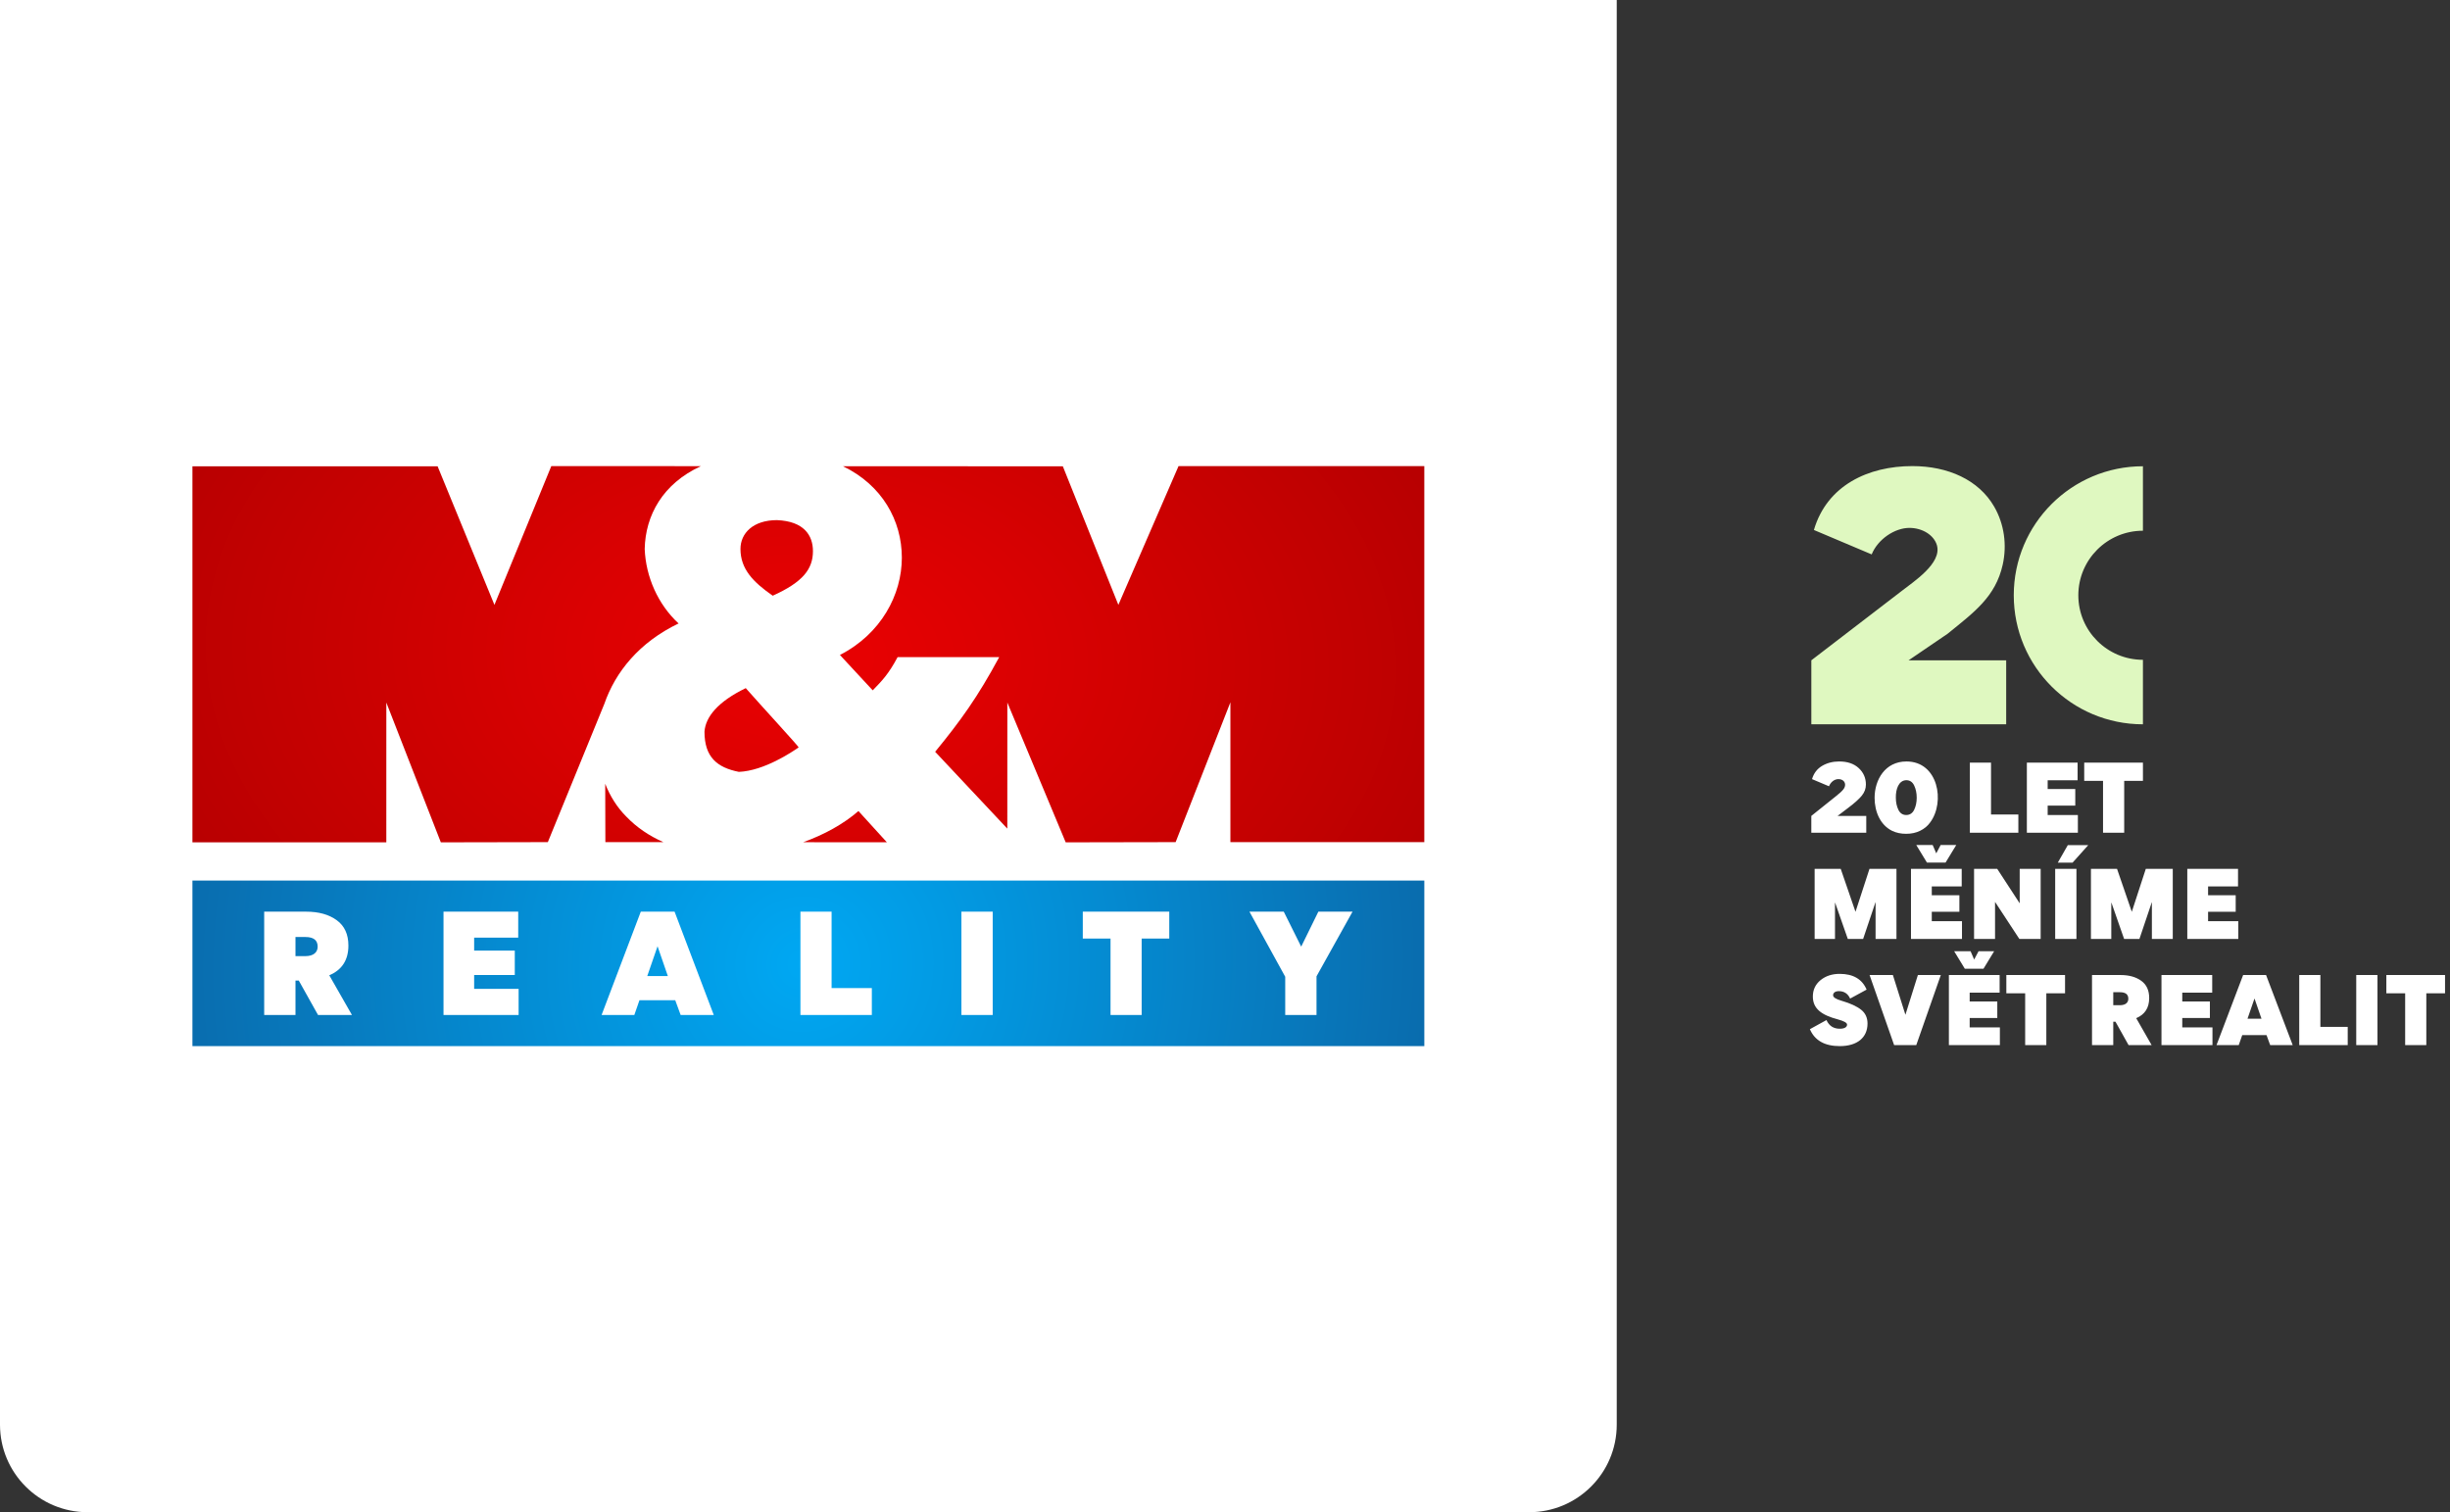 <svg width="162" height="100" viewBox="0 0 162 100" fill="none" xmlns="http://www.w3.org/2000/svg">
<rect x="0" y="0" width="162" height="100" fill="#333333" stroke="none"/>
<g clip-path="url(#clip0_5518_15092)">
<path d="M0 -1.114C0 -4.312 2.593 -6.904 5.791 -6.904H101.112C104.31 -6.904 106.903 -4.312 106.903 -1.114V94.209C106.903 97.407 104.31 100 101.112 100H5.791C2.593 100 0 97.407 0 94.209V-1.114Z" fill="white"/>
<path fill-rule="evenodd" clip-rule="evenodd" d="M94.18 69.178V58.23H12.723V69.178H94.18Z" fill="url(#paint0_radial_5518_15092)"/>
<path d="M23.273 67.121L21.772 64.494C22.618 64.136 23.037 63.48 23.037 62.529C23.037 61.788 22.784 61.23 22.269 60.854C21.754 60.478 21.082 60.287 20.244 60.287H17.469V67.121H19.538V64.843H19.756L21.03 67.121H23.273ZM19.538 61.963H20.192C20.733 61.963 21.004 62.172 21.004 62.6C21.004 62.975 20.733 63.228 20.184 63.228H19.538V61.963ZM34.266 60.287H29.326V67.121H34.292V65.392H31.352V64.476H34.039V62.862H31.352V62.007H34.266V60.287ZM42.283 66.142H44.648L45.007 67.121H47.197L44.605 60.287H42.371L39.778 67.121H41.943L42.283 66.142ZM44.16 64.546H42.798L43.479 62.574L44.16 64.546ZM52.927 60.287V67.121H57.648V65.34H54.987V60.287H52.927ZM65.64 60.287H63.571V67.121H65.64V60.287ZM73.431 67.121H75.49V62.067H77.315V60.287H71.597V62.067H73.431V67.121ZM84.982 67.121H87.051V64.563L89.433 60.287H87.173L86.038 62.6L84.886 60.287H82.617L84.982 64.59V67.121Z" fill="white"/>
<path fill-rule="evenodd" clip-rule="evenodd" d="M49.311 45.505C50.291 46.621 52.81 49.354 52.81 49.425C52.39 49.714 50.536 50.972 48.856 51.043C47.422 50.756 46.582 50.073 46.582 48.382C46.653 47.412 47.457 46.405 49.311 45.505ZM12.723 55.703H25.544L25.545 46.459L29.149 55.703L36.224 55.689L39.959 46.55C40.688 44.438 42.271 42.474 44.869 41.228C43.504 39.969 42.7 38.135 42.629 36.302C42.675 34.096 43.811 31.988 46.344 30.826L36.454 30.822L32.693 39.999L28.936 30.837H12.723V55.703ZM66.606 54.795L66.608 46.459L70.467 55.703L77.736 55.689L81.357 46.444V55.689H94.179V30.822H77.928L73.949 39.999L70.278 30.837L55.736 30.83C58.332 32.079 59.632 34.428 59.632 36.877C59.632 39.322 58.267 41.911 55.538 43.312L57.707 45.651C58.337 45.004 58.757 44.571 59.351 43.457H66.069C64.635 46.117 63.515 47.663 61.835 49.714L66.606 54.795ZM40.018 51.83L40.029 55.689L43.867 55.69C42.937 55.28 42.096 54.718 41.405 53.993C40.807 53.395 40.341 52.654 40.018 51.83ZM53.104 55.695L58.642 55.699L56.763 53.633C55.786 54.481 54.517 55.189 53.104 55.695ZM51.095 39.393C49.801 38.494 48.962 37.631 48.962 36.302C48.962 35.258 49.801 34.395 51.375 34.395C53.16 34.468 53.754 35.403 53.754 36.445C53.754 37.631 53.09 38.494 51.095 39.393Z" fill="url(#paint1_radial_5518_15092)"/>
</g>
<g clip-path="url(#clip1_5518_15092)">
<path d="M119.77 47.897H132.654V43.665H126.201L128.778 41.911C130.533 40.485 131.952 39.47 132.427 37.331C132.712 36.039 132.528 34.661 131.863 33.508C130.839 31.73 128.802 30.822 126.448 30.822C123.538 30.822 120.806 32.092 119.94 35.047L123.76 36.662C124.168 35.654 125.289 34.909 126.255 34.909C127.118 34.909 127.88 35.39 128.073 36.054C128.419 37.254 126.521 38.468 125.717 39.101L119.77 43.665V47.897ZM141.696 30.833C136.979 30.833 133.155 34.653 133.155 39.365C133.155 44.077 136.979 47.897 141.696 47.897V43.632C139.337 43.632 137.424 41.721 137.424 39.365C137.424 37.008 139.337 35.096 141.696 35.096V30.833Z" fill="#DFF8C0"/>
<path d="M119.769 55.067H123.402V53.955H121.506L122.216 53.416C122.631 53.103 122.927 52.836 123.106 52.617C123.289 52.392 123.378 52.149 123.378 51.882C123.378 51.445 123.218 51.084 122.903 50.793C122.589 50.503 122.163 50.355 121.612 50.355C121.18 50.355 120.801 50.456 120.474 50.651C120.148 50.847 119.929 51.137 119.816 51.522L120.937 51.995C121.048 51.718 121.292 51.522 121.559 51.522C121.849 51.522 122.003 51.7 122.003 51.894C122.003 52.107 121.861 52.285 121.411 52.641L119.769 53.955V55.067ZM123.953 52.759C123.953 53.665 124.32 54.553 125.115 54.944C125.387 55.073 125.695 55.138 126.039 55.138C126.382 55.138 126.69 55.073 126.963 54.938C127.242 54.802 127.461 54.618 127.627 54.387C128.634 53.032 128.16 50.349 126.056 50.355C124.646 50.355 123.953 51.569 123.953 52.759ZM126.045 51.593C126.282 51.593 126.453 51.706 126.566 51.936C126.678 52.167 126.738 52.439 126.738 52.753C126.738 53.061 126.678 53.328 126.566 53.558C126.453 53.783 126.276 53.895 126.045 53.895C125.814 53.895 125.642 53.783 125.529 53.558C125.417 53.328 125.358 53.061 125.358 52.753C125.346 52.185 125.547 51.605 126.045 51.593ZM130.252 50.432V55.067H133.459V53.86H131.651V50.432H130.252ZM137.376 50.432H134.021V55.067H137.394V53.895H135.397V53.273H137.222V52.178H135.397V51.599H137.376V50.432ZM139.058 55.067H140.457V51.639H141.696V50.432H137.814V51.639H139.058V55.067ZM124.012 59.663H124.018V62.09H125.399V57.455H123.615L122.69 60.296L121.713 57.455H119.988V62.09H121.334V59.699H121.345L122.181 62.09H123.195L124.012 59.663ZM126.708 55.88L127.414 57.04H128.646L129.352 55.88H128.32L128.03 56.431L127.793 55.88H126.708ZM129.713 57.455H126.359V62.09H129.731V60.918H127.734V60.296H129.559V59.201H127.734V58.62H129.713V57.455ZM131.917 59.651H131.924L133.524 62.09H134.933V57.455H133.547V59.728H133.542L132.06 57.455H130.53V62.09H131.917V59.651ZM138.081 55.886H136.729L136.066 57.046H137.043L138.081 55.886ZM137.299 57.455H135.894V62.09H137.299V57.455ZM142.282 59.663H142.288V62.09H143.669V57.455H141.886L140.96 60.296L139.983 57.455H138.258V62.09H139.604V59.699H139.616L140.451 62.09H141.465L142.282 59.663ZM147.984 57.455H144.629V62.09H148.001V60.918H146.004V60.296H147.83V59.201H146.004V58.62H147.984V57.455ZM121.648 69.178C122.809 69.178 123.485 68.609 123.485 67.686C123.485 67.301 123.343 66.993 123.063 66.773C122.785 66.55 122.352 66.348 121.76 66.176C121.393 66.07 121.209 65.951 121.209 65.815C121.209 65.655 121.345 65.543 121.588 65.543C121.938 65.543 122.187 65.708 122.335 66.034L123.425 65.442C123.134 64.75 122.536 64.4 121.642 64.4C121.144 64.4 120.722 64.537 120.379 64.815C120.041 65.093 119.87 65.454 119.87 65.898C119.87 66.704 120.444 67.123 121.511 67.407C121.926 67.52 122.133 67.632 122.133 67.757C122.133 67.917 121.967 68.029 121.653 68.029C121.239 68.029 120.943 67.84 120.77 67.455L119.674 68.059C119.994 68.804 120.651 69.178 121.648 69.178ZM123.621 64.477L125.245 69.112H126.708L128.332 64.477H126.815L125.991 67.105L125.162 64.477H123.621ZM129.214 62.903L129.92 64.063H131.152L131.858 62.903H130.827L130.536 63.454L130.3 62.903H129.214ZM132.22 64.477H128.865V69.112H132.237V67.941H130.24V67.319H132.066V66.224H130.24V65.643H132.22V64.477ZM133.909 69.112H135.308V65.685H136.546V64.477H132.664V65.685H133.909V69.112ZM142.271 69.112L141.252 67.33C141.826 67.087 142.11 66.644 142.11 65.999C142.11 65.495 141.939 65.117 141.589 64.862C141.24 64.607 140.783 64.477 140.214 64.477H138.329V69.112H139.734V67.567H139.882L140.747 69.112H142.271ZM139.734 65.614H140.179C140.546 65.614 140.73 65.756 140.73 66.046C140.73 66.301 140.546 66.473 140.173 66.473H139.734V65.614ZM146.277 64.477H142.922V69.112H146.294V67.941H144.297V67.319H146.123V66.224H144.297V65.643H146.277V64.477ZM148.262 68.45H149.868L150.111 69.112H151.599L149.838 64.477H148.321L146.561 69.112H148.031L148.262 68.45ZM149.535 67.366H148.611L149.073 66.028L149.535 67.366ZM152.031 64.477V69.112H155.237V67.905H153.429V64.477H152.031ZM157.204 64.477H155.8V69.112H157.204V64.477ZM159.035 69.112H160.434V65.685H161.672V64.477H157.791V65.685H159.035V69.112Z" fill="white"/>
</g>
<defs>
<radialGradient id="paint0_radial_5518_15092" cx="0" cy="0" r="1" gradientTransform="matrix(52.158 0.838 -1.118 52.582 53.103 63.762)" gradientUnits="userSpaceOnUse">
<stop stop-color="#00A8F3"/>
<stop offset="1" stop-color="#0C5C9B"/>
</radialGradient>
<radialGradient id="paint1_radial_5518_15092" cx="0" cy="0" r="1" gradientTransform="matrix(77.987 0.617 0.646 52.188 52.938 43.419)" gradientUnits="userSpaceOnUse">
<stop stop-color="#EB0102"/>
<stop offset="1" stop-color="#920000"/>
</radialGradient>
<clipPath id="clip0_5518_15092">
<rect width="106.903" height="100" fill="white"/>
</clipPath>
<clipPath id="clip1_5518_15092">
<rect width="42.092" height="38.356" fill="white" transform="translate(119.627 30.822)"/>
</clipPath>
</defs>
</svg>
